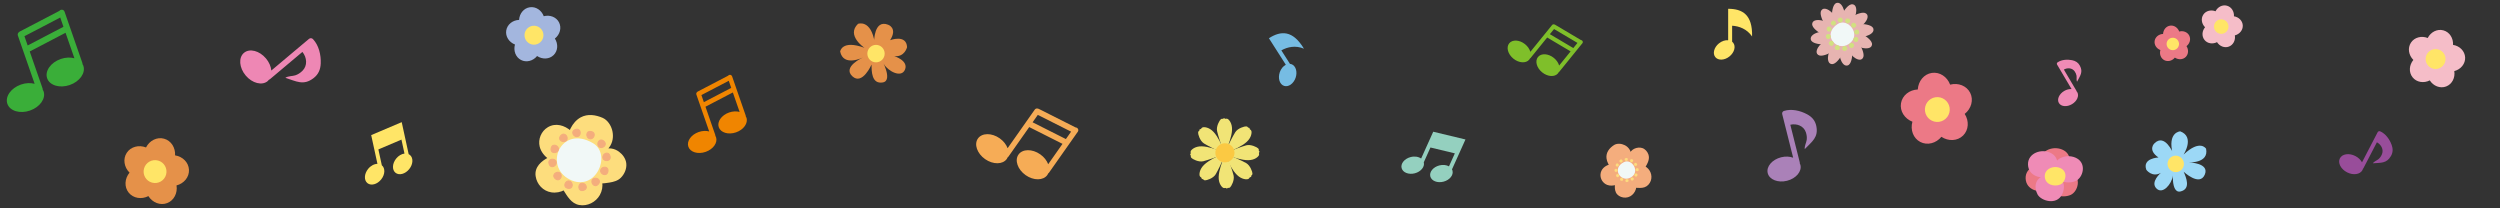 <?xml version="1.0" encoding="UTF-8"?>
<svg xmlns="http://www.w3.org/2000/svg" width="2400" height="200" viewBox="0 0 2400 200">
  <rect x="0" y="0" width="2400" height="200" fill="#333333" stroke="none"/>
  <defs>
    <style>.cls-1,.cls-2,.cls-3{fill:#fddd7d;}.cls-4,.cls-5,.cls-6,.cls-7,.cls-2,.cls-8,.cls-9,.cls-3,.cls-10,.cls-11{fill-rule:evenodd;}.cls-4,.cls-7,.cls-12{fill:#f4ad7d;}.cls-13{fill:#f08500;}.cls-5,.cls-14{fill:#ec7986;}.cls-15{fill:#e59149;}.cls-6{fill:#f1f8f7;}.cls-16{fill:#f1e476;}.cls-17{fill:#7fbf2a;}.cls-7{stroke:#f4ad7d;}.cls-7,.cls-8,.cls-3{stroke-miterlimit:10;}.cls-8{fill:#d1e180;stroke:#d1e180;stroke-width:1px;}.cls-9,.cls-18{fill:#e7b4b1;}.cls-19,.cls-11{fill:#ef8bb6;}.cls-20{fill:#9cd8f6;}.cls-3{stroke:#fddd7d;stroke-width:.17px;}.cls-21,.cls-10{fill:#ffe567;}.cls-22{fill:#aa81b8;}.cls-23{fill:#fbc943;}.cls-24{fill:#984d9a;}.cls-25{fill:#f5bdc8;}.cls-26{fill:#3aae39;}.cls-27{fill:#ee87b4;}.cls-28{fill:#76bce3;}.cls-29{fill:#94d0bf;}.cls-30{fill:#f6ac56;}.cls-31{fill:#a3b6de;}</style>
  </defs>
  <g id="_レイヤー_1">
    <g>
      <g>
        <path class="cls-14" d="M1891.42,89.17c-3.42-6.85-11.53-9.96-19.3-7.91-2.77-7.54-9.97-12.41-17.55-11.27-7.57,1.13-13.04,7.89-13.48,15.91-8.03,.31-14.88,5.65-16.14,13.2-1.26,7.56,3.48,14.84,10.97,17.74-2.19,7.73,.77,15.9,7.56,19.43,6.79,3.54,15.19,1.28,20.26-4.95,6.67,4.47,15.36,4.17,20.82-1.19,5.46-5.37,5.9-14.04,1.55-20.79,6.32-4.97,8.72-13.32,5.31-20.18Z"></path>
        <path class="cls-21" d="M1871.63,103.39c.97,6.51-3.52,12.58-10.03,13.56-6.51,.97-12.58-3.52-13.56-10.03-.97-6.51,3.52-12.58,10.03-13.56,6.51-.97,12.58,3.52,13.56,10.03Z"></path>
      </g>
      <g>
        <path class="cls-14" d="M2101.7,34.21c-1.71-3.43-5.77-4.98-9.65-3.95-1.39-3.77-4.99-6.2-8.77-5.64-3.79,.57-6.52,3.94-6.74,7.96-4.01,.15-7.44,2.83-8.07,6.6-.63,3.78,1.74,7.42,5.49,8.87-1.09,3.86,.38,7.95,3.78,9.72,3.4,1.77,7.59,.64,10.13-2.47,3.34,2.24,7.68,2.09,10.41-.6,2.73-2.68,2.95-7.02,.77-10.4,3.16-2.48,4.36-6.66,2.65-10.09Z"></path>
        <path class="cls-21" d="M2091.8,41.32c.49,3.26-1.76,6.29-5.02,6.78-3.26,.49-6.29-1.76-6.78-5.02-.49-3.26,1.76-6.29,5.02-6.78,3.26-.49,6.29,1.76,6.78,5.02Z"></path>
      </g>
      <g>
        <path class="cls-31" d="M536.73,21.6c-2.61-5.23-8.8-7.6-14.73-6.03-2.11-5.75-7.61-9.47-13.39-8.6-5.78,.86-9.95,6.02-10.29,12.14-6.13,.23-11.36,4.31-12.32,10.08-.96,5.77,2.65,11.33,8.37,13.54-1.67,5.9,.59,12.13,5.77,14.83,5.18,2.7,11.59,.98,15.46-3.78,5.09,3.41,11.72,3.19,15.89-.91,4.17-4.1,4.5-10.72,1.18-15.87,4.82-3.79,6.66-10.17,4.05-15.4Z"></path>
        <path class="cls-21" d="M521.62,32.45c.74,4.97-2.68,9.6-7.65,10.35-4.97,.74-9.6-2.68-10.35-7.65-.74-4.97,2.68-9.6,7.65-10.35,4.97-.74,9.6,2.68,10.35,7.65Z"></path>
      </g>
      <g>
        <path class="cls-25" d="M2366.53,55.13c-.3-6.14-5.25-11.04-11.62-12.04,.4-6.43-3.32-12.33-9.25-13.95-5.93-1.61-12.13,1.58-15.04,7.33-6-2.37-12.76-.65-16.12,4.49-3.37,5.14-2.24,12.03,2.33,16.58-4.1,4.97-4.57,11.93-.72,16.72,3.85,4.79,10.74,5.85,16.48,2.91,3.46,5.44,9.94,8.03,15.68,5.85,5.75-2.18,8.87-8.41,7.85-14.77,6.25-1.61,10.71-6.97,10.42-13.11Z"></path>
        <path class="cls-21" d="M2347.39,59.18c-1.39,5.1-6.65,8.11-11.75,6.72-5.1-1.39-8.11-6.65-6.72-11.75s6.65-8.11,11.75-6.72c5.1,1.39,8.11,6.65,6.72,11.75Z"></path>
      </g>
      <g>
        <path class="cls-25" d="M2153.07,24.41c-.22-4.47-3.83-8.04-8.47-8.77,.29-4.69-2.42-8.99-6.74-10.16-4.32-1.18-8.83,1.15-10.96,5.34-4.37-1.73-9.29-.48-11.75,3.27-2.45,3.75-1.63,8.76,1.7,12.08-2.99,3.62-3.33,8.69-.53,12.18,2.8,3.49,7.83,4.26,12.01,2.12,2.52,3.96,7.24,5.85,11.42,4.26,4.19-1.59,6.46-6.13,5.72-10.76,4.55-1.17,7.8-5.08,7.59-9.55Z"></path>
        <path class="cls-21" d="M2139.13,27.36c-1.01,3.71-4.84,5.91-8.56,4.89-3.71-1.01-5.91-4.84-4.89-8.56s4.84-5.91,8.56-4.89c3.71,1.01,5.91,4.84,4.89,8.56Z"></path>
      </g>
      <g>
        <path class="cls-15" d="M181.41,162.96c-.34-7.05-6.03-12.68-13.34-13.82,.46-7.39-3.81-14.16-10.62-16.01-6.81-1.85-13.92,1.82-17.27,8.42-6.88-2.72-14.64-.75-18.51,5.15-3.87,5.9-2.57,13.81,2.68,19.03-4.71,5.71-5.25,13.69-.83,19.19,4.42,5.5,12.33,6.71,18.92,3.34,3.97,6.25,11.41,9.22,18,6.71,6.6-2.5,10.18-9.65,9.02-16.96,7.17-1.84,12.3-8,11.96-15.05Z"></path>
        <path class="cls-21" d="M159.45,167.61c-1.59,5.85-7.63,9.31-13.49,7.71-5.85-1.59-9.31-7.63-7.71-13.49,1.59-5.85,7.63-9.31,13.49-7.71,5.85,1.59,9.31,7.63,7.71,13.49Z"></path>
      </g>
      <path class="cls-21" d="M393.46,148.72c-.36-.29-.74-.51-1.14-.71l-6.68-30.75-29.3,12.44,6,27.6c-3.04,.02-6.47,1.76-8.98,4.89-3.81,4.74-4.09,10.83-.62,13.62,3.46,2.79,9.36,1.21,13.17-3.53,3.8-4.73,4.08-10.81,.64-13.61l-3.31-15.23,22.15-9.41,2.91,13.38c-2.77,.35-5.75,2.03-8,4.83-3.81,4.74-4.09,10.83-.62,13.62,3.47,2.79,9.36,1.21,13.17-3.53,3.81-4.74,4.09-10.83,.62-13.62Z"></path>
      <path class="cls-29" d="M1394.42,163.83c-.12-.44-.29-.85-.5-1.25l12.93-28.69-30.95-7.44-11.61,25.75c-2.45-1.79-6.24-2.43-10.13-1.41-5.88,1.54-9.73,6.27-8.61,10.57,1.13,4.3,6.8,6.54,12.68,5,5.87-1.54,9.72-6.26,8.61-10.56l6.4-14.21,23.4,5.63-5.63,12.48c-2.44-1.37-5.83-1.79-9.3-.88-5.88,1.54-9.73,6.27-8.61,10.57,1.13,4.3,6.8,6.54,12.68,5,5.88-1.54,9.73-6.27,8.61-10.57Z"></path>
      <path class="cls-28" d="M1218.15,36.7l16.23,25.44c-2.48,1.29-4.69,3.9-5.83,7.3-1.93,5.76-.08,11.58,4.14,12.99,4.22,1.41,9.2-2.11,11.13-7.87,1.93-5.76,.08-11.58-4.14-12.99-.43-.14-.87-.23-1.32-.27l-8.26-12.95c5.89-3.31,13.65-5.02,21.71-1.6-10.85-18-22.15-17.39-33.66-10.05Z"></path>
      <path class="cls-21" d="M1659.03,8.44v30.18c-2.78-.25-6.05,.76-8.84,3.02-4.73,3.82-6.29,9.72-3.5,13.18,2.79,3.46,8.89,3.17,13.62-.65,4.73-3.82,6.29-9.72,3.5-13.18-.29-.35-.62-.66-.97-.94v-15.36c6.74,.38,14.21,3.11,19.16,10.32,.53-21-9.32-26.57-22.97-26.57Z"></path>
    </g>
    <path class="cls-22" d="M1734.74,109.67c-6.48-3.5-14.96-5.42-21.99-3.21-1.36,.34-2.18,1.72-1.84,3.07l10.53,41.87c-3.3-1.22-7.38-1.46-11.57-.41-8.67,2.18-14.42,9-12.86,15.23,1.57,6.23,9.86,9.51,18.53,7.33,8.67-2.17,14.42-9,12.86-15.22-.13-.5-.37-.96-.58-1.42,.06-.33,.05-.68-.04-1.03l-9.08-36.13c6.16-1.45,12.89,1.12,14.92,7.22,.82,2.47,1.14,4.78,.84,7.22-.34,2.73-2.32,6.07-1.88,8.94,6.99-7.29,13.35-11.28,11.06-22.2-1.1-5.25-4.15-8.7-8.89-11.26Z"></path>
    <path class="cls-19" d="M1989.27,57.8c-4.56-.95-10.05-.59-13.92,2.01-.76,.45-1.01,1.43-.56,2.19l13.91,23.51c-2.22-.15-4.74,.44-7.1,1.83-4.87,2.88-7.13,8.05-5.07,11.55,2.07,3.5,7.69,4,12.56,1.12,4.87-2.88,7.13-8.05,5.06-11.55-.17-.28-.39-.51-.61-.76-.03-.21-.09-.42-.21-.62l-12.01-20.29c3.48-1.98,8.02-1.63,10.35,1.7,.94,1.35,1.55,2.69,1.81,4.23,.28,1.72-.32,4.1,.47,5.76,2.93-5.68,6.07-9.24,2.72-15.45-1.61-2.99-4.08-4.53-7.42-5.23Z"></path>
    <path class="cls-30" d="M1034.77,126.37c.79-1.12,.46-2.72-.73-3.56-.44-.31-.93-.43-1.42-.46l-35.53-17.9c-.27-.14-.56-.19-.85-.23-1.05-.29-2.21,.06-2.87,1l-26.06,37.04c-1.29-3.45-3.9-6.87-7.6-9.48-7.67-5.4-17.03-5.3-20.91,.21-3.88,5.51-.8,14.35,6.87,19.74,7.67,5.4,17.03,5.3,20.9-.21,.31-.45,.51-.95,.74-1.43,.3-.19,.58-.43,.79-.74l19.95-28.36,31.97,16.1-13.76,19.56c-1.29-3.46-3.89-6.87-7.6-9.48-7.67-5.4-17.03-5.3-20.91,.21-3.88,5.51-.8,14.35,6.86,19.75,7.67,5.4,17.03,5.3,20.91-.21,.3-.42,.48-.9,.7-1.36,.28-.17,.54-.39,.74-.67l27.81-39.53Zm-43.48-8.97l5-7.11,31.97,16.1-5,7.11-31.97-16.1Z"></path>
    <path class="cls-17" d="M1519.12,41.5c.63-.78,.47-1.96-.36-2.63-.3-.25-.66-.36-1.01-.4l-25.01-14.81c-.19-.11-.4-.16-.61-.21-.75-.26-1.61-.06-2.14,.59l-20.83,25.7c-.77-2.58-2.5-5.2-5.07-7.28-5.32-4.31-12.15-4.71-15.25-.88-3.1,3.82-1.3,10.42,4.02,14.73,5.32,4.31,12.15,4.71,15.25,.88,.25-.31,.42-.67,.61-1.01,.23-.12,.44-.28,.61-.5l15.95-19.68,22.5,13.32-11,13.58c-.77-2.58-2.5-5.2-5.07-7.29-5.32-4.31-12.15-4.71-15.25-.88-3.1,3.82-1.3,10.42,4.02,14.73,5.32,4.31,12.15,4.71,15.25,.88,.24-.29,.4-.63,.57-.96,.22-.11,.41-.26,.57-.45l22.23-27.44Zm-31.24-8.69l4-4.93,22.5,13.32-4,4.94-22.5-13.32Z"></path>
    <path class="cls-24" d="M2295.92,138.95c-1.91-5.22-5.74-10.55-10.81-12.82-.94-.48-2.09-.12-2.57,.81l-15.02,28.91c-1.25-2.34-3.44-4.52-6.33-6.03-5.99-3.11-12.65-2.14-14.88,2.16-2.23,4.3,.81,10.31,6.79,13.42,5.98,3.11,12.65,2.14,14.88-2.16,.18-.35,.27-.72,.39-1.09,.2-.16,.37-.36,.49-.6l12.96-24.95c4.2,2.27,6.72,7.09,4.81,11.55-.77,1.81-1.75,3.27-3.14,4.5-1.56,1.37-4.35,2.26-5.53,4.11,7.59-.62,13.18,.32,17.36-6.99,2.01-3.52,2.01-6.99,.62-10.81Z"></path>
    <path class="cls-27" d="M307.91,60.82c.34-8.05-1.84-17.32-7.37-23.17-.98-1.17-2.73-1.32-3.9-.34l-36.16,30.39c-.38-3.83-2.09-7.97-5.14-11.59-6.29-7.49-15.76-9.89-21.13-5.37-5.38,4.52-4.64,14.26,1.65,21.75,6.29,7.49,15.76,9.89,21.14,5.36,.44-.37,.77-.82,1.12-1.25,.36-.11,.69-.28,.99-.53l31.21-26.23c4.37,5.38,5.06,13.22,.03,18.14-2.04,1.99-4.16,3.41-6.7,4.28-2.85,.97-7.08,.62-9.69,2.43,10.51,3.39,17.48,7.74,27.13,.26,4.64-3.6,6.58-8.25,6.83-14.14Z"></path>
    <path class="cls-13" d="M702.74,73.18c-.37-1.08-1.61-1.63-2.75-1.23-.42,.15-.74,.42-.99,.73l-29.2,15.22c-.22,.12-.4,.29-.56,.46-.7,.57-1.03,1.51-.71,2.41l12.29,35.41c-2.95-.8-6.5-.7-10.04,.53-7.33,2.54-11.79,8.88-9.96,14.15,1.83,5.27,9.25,7.48,16.59,4.93,7.33-2.55,11.79-8.88,9.97-14.15-.15-.43-.39-.8-.61-1.19,.02-.29-.01-.59-.11-.89l-9.41-27.12,26.28-13.7,6.49,18.7c-2.95-.8-6.5-.71-10.05,.52-7.33,2.55-11.79,8.88-9.96,14.15,1.83,5.27,9.26,7.48,16.59,4.93,7.33-2.54,11.79-8.88,9.96-14.15-.14-.4-.37-.76-.58-1.13,.03-.27,0-.55-.1-.82l-13.12-37.8Zm-27.04,24.88l-2.36-6.8,26.28-13.7,2.36,6.8-26.28,13.7Z"></path>
    <path class="cls-26" d="M61.92,11.08c-.49-1.41-2.1-2.13-3.6-1.61-.55,.19-.96,.55-1.3,.96L18.82,30.36c-.29,.15-.52,.37-.74,.6-.92,.74-1.34,1.98-.93,3.16l16.1,46.34c-3.85-1.05-8.51-.92-13.14,.7-9.59,3.33-15.43,11.63-13.03,18.53,2.4,6.89,12.11,9.78,21.71,6.44,9.59-3.33,15.43-11.62,13.03-18.52-.19-.56-.51-1.05-.8-1.55,.03-.38-.01-.78-.15-1.16l-12.33-35.48L62.93,31.47l8.5,24.47c-3.86-1.05-8.51-.92-13.14,.69-9.59,3.33-15.43,11.63-13.03,18.52s12.12,9.78,21.71,6.45c9.59-3.33,15.43-11.63,13.03-18.52-.18-.53-.49-.99-.76-1.47,.03-.36,0-.72-.13-1.07L61.92,11.08ZM26.55,43.65l-3.09-8.9L57.83,16.82l3.09,8.9L26.55,43.65Z"></path>
    <g>
      <g>
        <path class="cls-4" d="M1549.93,140.08c4.95-3.08,14.93,.49,15.11,8.89,.88-5.32,8.1-7.73,12.42-5.42,2.74,1.58,4.47,4.58,4.63,7.77,.11,2.98-3.42,8.78-3.58,9.06h0c5.57,2.66,7.76,9.94,4.12,15.31-3.17,4.55-8,3.77-12.67,3.64-.59,6.4-6.52,11-12.84,9-5.77-1.69-6.46-6.82-5.73-11.87-14.39,4.95-20.06-14.33-5.5-17.78-.06-.22-8.4-10.87,4.04-18.6Z"></path>
        <path class="cls-12" d="M1550.41,140.9c2.52-1.5,5.84-1.12,8.39,.14,3.11,1.54,5.17,4.42,5.29,7.93,.04,1.02,1.66,1.35,1.87,.25,.52-2.75,2.75-4.57,5.37-5.28,2.84-.77,5.71-.15,7.68,2.1,1.08,1.24,1.79,2.81,2.05,4.43,.22,1.41-.16,2.7-.65,4.01-.72,1.89-1.69,3.67-2.71,5.41-.25,.42-.12,1.07,.34,1.3,4.36,2.17,6.55,7.32,4.85,11.95-.92,2.5-2.86,4.4-5.47,5.04-2.42,.59-4.99,.27-7.45,.19-.55-.02-.9,.45-.95,.95-.56,5.2-5.24,9.42-10.59,8.36-2.44-.48-4.65-1.78-5.64-4.15-.88-2.13-.79-4.59-.48-6.83,.09-.66-.4-1.43-1.17-1.17-3.91,1.31-8.52,1.04-11.16-2.52-2.08-2.81-2.2-6.75-.14-9.6,1.5-2.08,3.88-3.22,6.3-3.82,.65-.16,.81-.86,.57-1.4-.26-.58-.72-1.11-1.02-1.67-.7-1.3-1.22-2.69-1.48-4.14-.91-4.99,2.17-8.93,6.2-11.48,1.03-.65,.08-2.3-.96-1.64-4.47,2.83-7.88,7.18-7.21,12.72,.21,1.76,.77,3.44,1.56,5.02,.37,.74,.94,1.41,1.27,2.16l.57-1.4c-4.75,1.17-8.84,4.56-9.18,9.69-.29,4.31,2.35,8.42,6.35,10.01,2.84,1.13,5.99,.86,8.84-.09l-1.17-1.17c-.39,2.88-.48,5.91,.81,8.59s4.08,4.29,6.98,4.78c6.53,1.12,11.97-3.95,12.65-10.26l-.95,.95c2.89,.09,5.95,.46,8.75-.49s4.97-3.3,6.01-6.14c1.96-5.38-.65-11.56-5.72-14.1l.34,1.3c2.23-3.81,4.72-8.16,3.09-12.65-.96-2.66-3-5.07-5.72-6.02-2.38-.82-5.1-.54-7.39,.44-2.58,1.11-4.67,3.25-5.2,6.08l1.87,.25c-.15-4.14-2.52-7.73-6.23-9.57-3.15-1.56-7.18-2-10.31-.14-1.05,.63-.09,2.27,.96,1.64Z"></path>
      </g>
      <g>
        <path class="cls-6" d="M1565.42,170.43c-9.67,5.2-18.71-8.93-6.27-14.87,7.62-3.64,15.94,9.67,6.27,14.87Z"></path>
        <g>
          <path class="cls-3" d="M1557.24,155.53c-1.27,1.23-3.6-.51-1.9-1.99,1.54-1.33,2.87,1.04,1.9,1.99Z"></path>
          <path class="cls-3" d="M1553.97,158.71c-.48,1.7-3.37,1.36-2.64-.77,.66-1.92,3.01-.53,2.64,.77Z"></path>
          <path class="cls-3" d="M1552.74,163.1c.43,1.71-2.24,2.87-2.67,.65-.38-1.99,2.34-1.97,2.67-.65Z"></path>
          <path class="cls-3" d="M1553.86,167.52c1.23,1.27-.51,3.6-1.99,1.9-1.33-1.53,1.04-2.87,1.99-1.9Z"></path>
          <path class="cls-3" d="M1557.05,170.78c1.7,.48,1.36,3.38-.77,2.64-1.92-.66-.53-3.01,.77-2.64Z"></path>
          <path class="cls-3" d="M1561.43,172.02c1.71-.43,2.87,2.24,.65,2.67-1.99,.38-1.97-2.34-.65-2.67Z"></path>
          <path class="cls-3" d="M1565.85,170.89c1.27-1.23,3.6,.51,1.9,1.99-1.53,1.33-2.87-1.04-1.9-1.99Z"></path>
          <path class="cls-3" d="M1569.11,167.71c.48-1.7,3.38-1.37,2.64,.77-.66,1.92-3.01,.53-2.64-.77Z"></path>
          <path class="cls-3" d="M1570.35,163.32c-.43-1.71,2.24-2.87,2.67-.65,.38,1.99-2.34,1.97-2.67,.65Z"></path>
          <path class="cls-3" d="M1569.22,158.91c-1.23-1.27,.51-3.61,1.99-1.9,1.33,1.53-1.04,2.87-1.99,1.9Z"></path>
          <path class="cls-3" d="M1566.04,155.64c-1.7-.49-1.36-3.38,.77-2.64,1.92,.67,.53,3.01-.77,2.64Z"></path>
          <path class="cls-3" d="M1561.66,154.41c-1.71,.43-2.87-2.24-.65-2.67,1.99-.38,1.96,2.34,.65,2.67Z"></path>
        </g>
      </g>
    </g>
    <g>
      <g>
        <g>
          <path class="cls-9" d="M1766.83,31.8c-7.09-1.47-14.69-7.33-17.04-14.31-1.05-2.71-2.26-7.48,1.14-8.16,8-.91,16.54,17.26,17.49,23.5l-1.59-1.03Z"></path>
          <path class="cls-18" d="M1767.07,30.95c-4.97-1.07-9.55-3.91-12.88-7.73-1.67-1.91-2.85-4.04-3.71-6.41-.57-1.57-1.3-3.69-.76-5.36,1.11-3.41,6.12,.43,7.42,1.7,2.77,2.71,4.85,6.12,6.6,9.55,1.65,3.23,3.26,6.76,3.84,10.36l1.3-1c-.53-.34-1.06-.69-1.59-1.03-.96-.62-1.84,.91-.89,1.52,.53,.34,1.06,.69,1.59,1.03,.71,.46,1.41-.3,1.3-1-.59-3.66-2.23-7.25-3.89-10.53-1.95-3.85-4.32-7.75-7.54-10.67-2.14-1.93-6.89-4.83-9.26-1.59-1.18,1.61-.82,3.93-.36,5.73,.6,2.35,1.59,4.65,2.95,6.66,3.53,5.2,9.28,9.13,15.42,10.45,1.11,.24,1.58-1.46,.47-1.7Z"></path>
        </g>
        <g>
          <path class="cls-9" d="M1766.53,32.73c-6.87,2.27-16.39,1-21.91-3.87-2.27-1.82-5.7-5.34-3.09-7.64,6.48-4.79,22.95,6.68,26.9,11.61l-1.9-.1Z"></path>
          <path class="cls-18" d="M1766.29,31.88c-4.51,1.45-9.49,1.39-14.03,.06-2.33-.69-4.6-1.74-6.51-3.26-1.55-1.24-3.59-2.82-4.17-4.81-1.12-3.8,5.76-2.84,7.55-2.35,3.72,1.02,7.19,2.94,10.4,5.04,2.96,1.93,6.02,4.14,8.26,6.9l.62-1.51-1.9-.1c-1.13-.06-1.13,1.71,0,1.76l1.9,.1c.84,.04,1.07-.96,.62-1.51-2.31-2.84-5.47-5.1-8.5-7.09-3.64-2.39-7.68-4.62-11.97-5.55-2.82-.61-8.32-.77-8.84,3.16-.3,2.24,1.54,4.3,3.05,5.72,1.89,1.78,4.01,3.25,6.41,4.26,5.45,2.31,11.91,2.69,17.56,.88,1.08-.35,.62-2.05-.47-1.7Z"></path>
        </g>
        <g>
          <path class="cls-9" d="M1766.73,33.7c-4.82,5.41-13.69,9.06-20.91,7.6-2.88-.44-7.61-1.78-6.49-5.07,3.22-7.39,23.22-5.69,29.1-3.4l-1.69,.86Z"></path>
          <path class="cls-18" d="M1766.11,33.07c-3.46,3.81-8.28,6.37-13.33,7.33-2.51,.48-5,.4-7.5-.08-1.59-.31-4.15-.8-5.02-2.36-.75-1.35,.68-2.78,1.7-3.5,1.29-.92,2.82-1.45,4.35-1.83,3.72-.93,7.66-.99,11.46-.77,3.47,.2,7.15,.58,10.43,1.83l-.21-1.61-1.69,.86c-1.01,.52-.12,2.04,.89,1.52l1.69-.86c.74-.38,.44-1.36-.21-1.61-3.37-1.29-7.18-1.67-10.75-1.89-4.31-.26-8.88-.18-13.04,1.09-2.72,.83-7.44,3.18-6.48,6.81,.52,1.99,2.68,2.97,4.47,3.54,2.42,.76,5.08,1.1,7.61,.93,6.32-.42,12.65-3.45,16.91-8.14,.76-.84-.48-2.09-1.25-1.25Z"></path>
        </g>
        <g>
          <path class="cls-9" d="M1767.39,34.42c-1.47,7.09-7.33,14.69-14.31,17.04-2.71,1.05-7.48,2.26-8.16-1.15-.91-8,17.26-16.54,23.5-17.49l-1.03,1.59Z"></path>
          <path class="cls-18" d="M1766.54,34.19c-1.07,4.97-3.91,9.55-7.73,12.88-1.91,1.67-4.04,2.85-6.41,3.71-1.57,.57-3.69,1.3-5.36,.76-3.41-1.11,.43-6.12,1.7-7.42,2.71-2.77,6.12-4.85,9.55-6.6,3.23-1.65,6.75-3.26,10.36-3.84l-1-1.3-1.03,1.59c-.62,.96,.91,1.84,1.52,.89l1.03-1.59c.46-.71-.3-1.41-1-1.3-3.66,.59-7.25,2.23-10.53,3.89-3.85,1.95-7.75,4.32-10.67,7.54-1.93,2.14-4.83,6.89-1.6,9.26,1.61,1.18,3.93,.82,5.73,.36,2.35-.6,4.65-1.59,6.66-2.95,5.19-3.53,9.13-9.28,10.46-15.42,.24-1.11-1.46-1.58-1.7-.47Z"></path>
        </g>
        <g>
          <path class="cls-9" d="M1768.33,34.73c2.27,6.87,1,16.39-3.87,21.91-1.82,2.27-5.34,5.7-7.64,3.09-4.79-6.48,6.68-22.95,11.6-26.9l-.1,1.9Z"></path>
          <path class="cls-18" d="M1767.48,34.96c1.45,4.51,1.39,9.49,.06,14.03-.69,2.33-1.74,4.6-3.26,6.51-1.24,1.55-2.82,3.59-4.81,4.17-3.8,1.11-2.84-5.76-2.35-7.55,1.02-3.72,2.94-7.19,5.04-10.4,1.94-2.96,4.14-6.02,6.9-8.27l-1.51-.62-.1,1.9c-.06,1.13,1.71,1.13,1.76,0l.1-1.9c.04-.84-.96-1.07-1.51-.62-2.83,2.31-5.1,5.47-7.09,8.5-2.39,3.64-4.62,7.68-5.55,11.97-.61,2.82-.77,8.32,3.16,8.84,2.24,.3,4.3-1.54,5.72-3.05,1.78-1.89,3.25-4.01,4.26-6.41,2.31-5.45,2.69-11.91,.88-17.56-.35-1.08-2.05-.62-1.7,.47Z"></path>
        </g>
        <g>
          <path class="cls-9" d="M1769.29,34.52c5.41,4.82,9.06,13.69,7.61,20.91-.44,2.88-1.78,7.61-5.07,6.49-7.39-3.22-5.69-23.22-3.4-29.1l.87,1.69Z"></path>
          <path class="cls-18" d="M1768.67,35.15c3.81,3.46,6.37,8.28,7.33,13.33,.48,2.51,.4,5-.08,7.5-.31,1.59-.8,4.15-2.36,5.02-1.35,.75-2.78-.68-3.5-1.7-.92-1.29-1.45-2.82-1.83-4.35-.93-3.72-.99-7.66-.77-11.46,.2-3.47,.58-7.15,1.83-10.43l-1.61,.21,.87,1.69c.52,1.01,2.04,.12,1.52-.89l-.87-1.69c-.38-.74-1.36-.44-1.61,.21-1.28,3.37-1.67,7.18-1.89,10.75-.26,4.31-.18,8.88,1.09,13.04,.83,2.72,3.18,7.44,6.81,6.48,1.99-.52,2.97-2.68,3.54-4.47,.76-2.42,1.1-5.08,.93-7.61-.42-6.32-3.45-12.65-8.14-16.91-.84-.76-2.09,.48-1.25,1.25Z"></path>
        </g>
        <g>
          <path class="cls-9" d="M1770.02,33.86c7.09,1.47,14.69,7.32,17.04,14.31,1.06,2.71,2.26,7.48-1.14,8.16-8,.91-16.54-17.26-17.49-23.5l1.6,1.03Z"></path>
          <path class="cls-18" d="M1769.79,34.71c4.97,1.07,9.55,3.91,12.88,7.73,1.67,1.91,2.85,4.04,3.71,6.41,.57,1.57,1.3,3.69,.76,5.36-1.11,3.41-6.12-.43-7.42-1.7-2.77-2.71-4.85-6.12-6.6-9.55-1.65-3.23-3.26-6.75-3.84-10.36l-1.3,1,1.6,1.03c.96,.62,1.84-.91,.89-1.52l-1.6-1.03c-.71-.46-1.41,.3-1.3,1,.59,3.66,2.23,7.25,3.89,10.53,1.95,3.85,4.32,7.75,7.54,10.67,2.13,1.93,6.89,4.83,9.26,1.6,1.18-1.61,.83-3.93,.36-5.73-.6-2.35-1.59-4.65-2.95-6.66-3.53-5.19-9.28-9.13-15.42-10.45-1.11-.24-1.58,1.46-.47,1.7Z"></path>
        </g>
        <g>
          <path class="cls-9" d="M1770.32,32.93c6.87-2.27,16.39-1,21.91,3.87,2.27,1.82,5.7,5.34,3.09,7.64-6.48,4.79-22.95-6.68-26.9-11.61l1.9,.1Z"></path>
          <path class="cls-18" d="M1770.56,33.78c4.51-1.45,9.49-1.39,14.03-.06,2.33,.68,4.6,1.74,6.51,3.26,1.55,1.24,3.59,2.82,4.17,4.81,1.12,3.8-5.76,2.84-7.55,2.35-3.72-1.02-7.19-2.94-10.4-5.04-2.96-1.94-6.02-4.14-8.27-6.9l-.62,1.51,1.9,.1c1.13,.06,1.13-1.71,0-1.76l-1.9-.1c-.84-.04-1.07,.96-.62,1.51,2.31,2.83,5.47,5.1,8.5,7.09,3.64,2.39,7.68,4.62,11.97,5.55,2.82,.61,8.32,.77,8.84-3.16,.3-2.24-1.54-4.3-3.05-5.72-1.89-1.78-4.01-3.25-6.41-4.26-5.45-2.31-11.91-2.69-17.56-.88-1.08,.35-.62,2.05,.47,1.7Z"></path>
        </g>
        <g>
          <path class="cls-9" d="M1770.12,31.96c4.82-5.41,13.69-9.06,20.91-7.6,2.87,.44,7.61,1.78,6.49,5.07-3.21,7.38-23.22,5.69-29.1,3.4l1.69-.87Z"></path>
          <path class="cls-18" d="M1770.74,32.59c3.46-3.81,8.28-6.37,13.33-7.33,2.51-.47,5-.4,7.5,.08,1.59,.31,4.15,.8,5.02,2.36,.75,1.35-.68,2.78-1.7,3.5-1.29,.92-2.82,1.45-4.35,1.83-3.72,.93-7.66,.99-11.46,.77-3.47-.2-7.15-.58-10.43-1.83l.21,1.61,1.69-.87c1.01-.52,.12-2.04-.89-1.52l-1.69,.87c-.74,.38-.44,1.36,.21,1.61,3.37,1.29,7.18,1.67,10.75,1.89,4.31,.26,8.88,.18,13.04-1.09,2.72-.83,7.44-3.18,6.48-6.81-.52-1.99-2.68-2.97-4.47-3.54-2.42-.76-5.08-1.1-7.61-.93-6.32,.42-12.65,3.45-16.91,8.14-.76,.84,.48,2.09,1.25,1.25Z"></path>
        </g>
        <g>
          <path class="cls-9" d="M1769.46,31.24c1.47-7.09,7.32-14.7,14.31-17.04,2.71-1.05,7.48-2.26,8.16,1.14,.91,8-17.26,16.54-23.5,17.49l1.03-1.59Z"></path>
          <path class="cls-18" d="M1770.31,31.47c1.07-4.97,3.91-9.55,7.73-12.89,1.91-1.67,4.04-2.85,6.41-3.71,1.57-.57,3.69-1.3,5.36-.76,3.41,1.11-.43,6.12-1.7,7.42-2.71,2.77-6.12,4.85-9.55,6.6-3.23,1.65-6.76,3.26-10.36,3.84l1,1.3,1.03-1.59c.62-.96-.91-1.84-1.52-.89l-1.03,1.59c-.46,.71,.3,1.41,1,1.3,3.66-.59,7.25-2.23,10.53-3.89,3.85-1.95,7.75-4.32,10.67-7.54,1.93-2.13,4.83-6.9,1.6-9.26-1.62-1.18-3.93-.82-5.73-.36-2.35,.6-4.65,1.59-6.66,2.95-5.2,3.53-9.13,9.28-10.45,15.42-.24,1.11,1.46,1.58,1.7,.47Z"></path>
        </g>
        <g>
          <path class="cls-9" d="M1768.52,30.93c-2.27-6.87-1-16.39,3.87-21.92,1.82-2.27,5.34-5.7,7.64-3.09,4.79,6.48-6.68,22.95-11.61,26.9l.1-1.9Z"></path>
          <path class="cls-18" d="M1769.37,30.7c-1.45-4.51-1.39-9.49-.06-14.03,.68-2.33,1.74-4.6,3.26-6.51,1.24-1.55,2.82-3.59,4.81-4.17,3.8-1.11,2.84,5.76,2.35,7.55-1.02,3.72-2.94,7.19-5.04,10.4-1.94,2.96-4.14,6.02-6.9,8.27l1.51,.62,.1-1.9c.06-1.13-1.71-1.13-1.76,0l-.1,1.9c-.04,.84,.96,1.07,1.51,.62,2.83-2.31,5.1-5.47,7.09-8.5,2.39-3.64,4.62-7.68,5.55-11.97,.61-2.82,.77-8.32-3.16-8.84-2.24-.3-4.3,1.54-5.72,3.05-1.78,1.89-3.25,4.02-4.26,6.41-2.31,5.45-2.69,11.91-.88,17.56,.35,1.08,2.05,.62,1.7-.47Z"></path>
        </g>
        <g>
          <path class="cls-9" d="M1767.56,31.14c-5.41-4.82-9.06-13.69-7.6-20.92,.44-2.87,1.78-7.6,5.07-6.49,7.39,3.21,5.69,23.22,3.4,29.1l-.87-1.69Z"></path>
          <path class="cls-18" d="M1768.18,30.51c-3.81-3.46-6.37-8.29-7.33-13.33-.47-2.51-.4-5,.08-7.5,.31-1.59,.8-4.15,2.36-5.02,1.35-.75,2.78,.68,3.5,1.7,.92,1.29,1.45,2.82,1.83,4.35,.93,3.72,.99,7.66,.77,11.46-.2,3.47-.58,7.15-1.83,10.43l1.61-.21-.87-1.69c-.52-1.01-2.04-.12-1.52,.89l.87,1.69c.38,.74,1.36,.44,1.61-.21,1.29-3.37,1.67-7.18,1.89-10.75,.26-4.31,.18-8.88-1.09-13.04-.83-2.72-3.18-7.44-6.81-6.48-1.99,.52-2.97,2.68-3.54,4.46-.76,2.42-1.1,5.08-.93,7.61,.42,6.32,3.45,12.65,8.14,16.91,.84,.76,2.09-.48,1.25-1.25Z"></path>
        </g>
      </g>
      <g>
        <path class="cls-6" d="M1775.23,41.98c-12.19,8.62-26.74-8.95-10.93-19.03,9.68-6.17,23.12,10.41,10.93,19.03Z"></path>
        <g>
          <path class="cls-8" d="M1761.7,23.24c-1.51,1.87-4.95-.09-2.89-2.36,1.85-2.05,4.05,.93,2.89,2.36Z"></path>
          <path class="cls-8" d="M1757.83,28.08c-.37,2.37-4.33,2.4-3.68-.6,.58-2.7,3.97-1.22,3.68,.6Z"></path>
          <path class="cls-8" d="M1756.89,34.21c.86,2.24-2.55,4.24-3.49,1.32-.85-2.63,2.83-3.04,3.49-1.32Z"></path>
          <path class="cls-8" d="M1759.14,39.98c1.87,1.51-.08,4.95-2.36,2.89-2.05-1.85,.93-4.05,2.36-2.89Z"></path>
          <path class="cls-8" d="M1763.98,43.85c2.37,.37,2.4,4.33-.6,3.69-2.7-.58-1.22-3.97,.6-3.69Z"></path>
          <path class="cls-8" d="M1770.11,44.79c2.24-.86,4.24,2.55,1.32,3.49-2.63,.85-3.04-2.83-1.32-3.49Z"></path>
          <path class="cls-8" d="M1775.88,42.54c1.51-1.87,4.95,.08,2.89,2.37-1.85,2.05-4.05-.93-2.89-2.37Z"></path>
          <path class="cls-8" d="M1779.75,37.71c.37-2.37,4.33-2.4,3.69,.6-.58,2.7-3.97,1.22-3.69-.6Z"></path>
          <path class="cls-8" d="M1780.69,31.58c-.86-2.24,2.55-4.24,3.49-1.32,.85,2.62-2.83,3.04-3.49,1.32Z"></path>
          <path class="cls-8" d="M1778.44,25.81c-1.87-1.51,.09-4.95,2.37-2.89,2.05,1.85-.93,4.05-2.37,2.89Z"></path>
          <path class="cls-8" d="M1773.61,21.93c-2.37-.37-2.4-4.33,.6-3.68,2.7,.58,1.22,3.97-.6,3.68Z"></path>
          <path class="cls-8" d="M1767.48,20.99c-2.24,.86-4.24-2.55-1.32-3.49,2.63-.85,3.04,2.83,1.32,3.49Z"></path>
        </g>
      </g>
    </g>
    <g>
      <g>
        <path class="cls-2" d="M578.14,114.18c9.27,4.09,13.94,21.88,2.07,30.38,8.5-3.96,19.02,4.04,19.95,12.49,.42,5.47-2.18,10.9-6.6,14.27-4.17,3.07-15.95,3.71-16.49,3.75h0c1.65,10.6-6.64,20.87-17.92,20.92-9.63-.08-13.26-7.78-17.63-14.59-9.76,5.43-22.17,1.43-25.5-9.59-3.24-9.93,3.45-15.95,11.4-19.86-21.21-15.79,.87-42.82,20.1-25.32,.25-.29,7.34-22.7,30.63-12.43Z"></path>
        <path class="cls-1" d="M577.57,115.16c4.85,2.2,7.65,7.5,8.4,12.58,.91,6.08-1.31,12.19-6.34,15.85-1.18,.86-.19,2.54,1.14,1.95,7.57-3.38,17.05,3.46,18.2,11.19,.67,4.51-1.45,9.29-4.62,12.4-2.55,2.51-5.98,3.28-9.4,3.89-2.61,.47-5.25,.73-7.9,.91-.8,.06-1.2,.67-1.09,1.43,1,6.86-2.52,13.83-8.51,17.26-3.05,1.75-6.7,2.57-10.2,2.11s-6.18-2.2-8.44-4.67c-2.53-2.77-4.34-6.11-6.35-9.25-.34-.52-.99-.71-1.54-.4-5.93,3.23-13.58,3.06-18.89-1.36s-7.75-12.9-3.57-18.88c2.31-3.3,5.94-5.51,9.49-7.27,.84-.42,.62-1.48,0-1.95-5.91-4.46-9.84-11.64-7.27-19.04,2.05-5.92,7.84-10.03,14.11-9.85,4.51,.13,8.6,2.39,11.9,5.35,.57,.52,1.34,.38,1.77-.23,.16-.23,.25-.59,.36-.85,.16-.4,.01-.05,.17-.41,.14-.32,.28-.63,.43-.94,.78-1.64,1.71-3.22,2.79-4.68,3.02-4.09,7.46-7.08,12.59-7.59,4.39-.44,8.76,.7,12.76,2.44,1.32,.57,2.47-1.37,1.14-1.95-6.76-2.94-14.49-4.2-21.24-.53-4.22,2.3-7.44,6.16-9.6,10.39-.38,.75-.73,1.52-1.06,2.3-.09,.21-.17,.42-.26,.63-.16,.39,.09-.11-.02,.05l1.77-.23c-6.17-5.54-14.93-8.19-22.45-3.63-6.29,3.82-9.49,11.48-7.73,18.64,1.24,5.01,4.67,9.03,8.71,12.08v-1.95c-7.13,3.54-13.89,9.42-12.61,18.16,1.15,7.87,7.13,14.3,15.05,15.54,4.42,.69,8.88-.17,12.8-2.31l-1.54-.4c3.91,6.1,7.72,13.44,15.56,14.86,7.86,1.43,15.9-2.71,19.79-9.59,2.15-3.81,2.89-8.15,2.27-12.46l-1.09,1.43c2.75-.19,5.49-.47,8.2-.94,4-.69,7.89-1.7,10.83-4.66,3.53-3.55,5.75-8.8,5.15-13.85-.53-4.47-3.41-8.44-6.96-11.07-4.24-3.15-9.73-4.28-14.64-2.08l1.14,1.95c4.46-3.25,7.18-8.05,7.59-13.56,.37-4.84-1.03-9.97-3.92-13.89-1.51-2.05-3.41-3.81-5.75-4.87-1.31-.6-2.46,1.35-1.14,1.95Z"></path>
      </g>
      <g>
        <path class="cls-6" d="M546.68,172.2c-25.05-12.97-8.19-52.64,22.45-34.85,18.76,10.89,2.6,47.82-22.45,34.85Z"></path>
        <g>
          <path class="cls-7" d="M566.39,133.25c-4.44-.91-4.15-8.38,1.46-6.9,5.04,1.33,1.96,7.6-1.46,6.9Z"></path>
          <path class="cls-7" d="M554.92,130.94c-4.3,1.44-7.78-5.18-2.19-6.71,5.03-1.37,5.5,5.6,2.19,6.71Z"></path>
          <path class="cls-7" d="M543.82,134.68c-3.01,3.39-9.33-.6-5.24-4.72,3.67-3.7,7.56,2.11,5.24,4.72Z"></path>
          <path class="cls-7" d="M536.09,143.47c-.91,4.44-8.38,4.15-6.9-1.46,1.33-5.04,7.6-1.95,6.9,1.46Z"></path>
          <path class="cls-7" d="M533.78,154.95c1.43,4.3-5.18,7.78-6.71,2.18-1.37-5.03,5.6-5.49,6.71-2.18Z"></path>
          <path class="cls-7" d="M537.52,166.04c3.39,3.01-.59,9.33-4.72,5.24-3.7-3.67,2.11-7.55,4.72-5.24Z"></path>
          <path class="cls-7" d="M546.31,173.78c4.44,.91,4.15,8.38-1.46,6.9-5.04-1.33-1.96-7.6,1.46-6.9Z"></path>
          <path class="cls-7" d="M557.79,176.08c4.3-1.43,7.78,5.18,2.19,6.71-5.03,1.37-5.49-5.61-2.19-6.71Z"></path>
          <path class="cls-7" d="M568.88,172.34c3.01-3.39,9.33,.6,5.25,4.72-3.67,3.71-7.56-2.11-5.25-4.72Z"></path>
          <path class="cls-7" d="M576.62,163.55c.91-4.44,8.38-4.15,6.9,1.47-1.33,5.04-7.6,1.95-6.9-1.47Z"></path>
          <path class="cls-7" d="M578.93,152.07c-1.43-4.3,5.18-7.78,6.71-2.18,1.37,5.03-5.6,5.49-6.71,2.18Z"></path>
          <path class="cls-7" d="M575.18,140.98c-3.39-3.01,.59-9.33,4.72-5.25,3.7,3.67-2.11,7.56-4.72,5.25Z"></path>
        </g>
      </g>
    </g>
  </g>
  <g id="_レイヤー_3">
    <g>
      <path class="cls-15" d="M839.11,40.24s-.22-21.86,13.42-16.53c0,0,9.46,3.11,1.98,14.87,0,0,15.62-5.99,16.28,6.66,0,0-2.2,9.76-12.32,8.66,0,0,13.86,4.22,10.34,12.87-3.43,8.42-16.01,1.71-20.14-5-.11-.18-.22-.37-.32-.56-3.74-6.88,9.9,16.1-.88,17.93-10.78,1.82-10.78-10.7-10.78-17.2,0,0-8.8,20.35-18.48,11.25-9.68-9.1,10.12-17.97,10.12-17.97,0,0-18.7,9.32-21.78-5.77,0,0,1.54-11.54,23.32-3.55,0,0-17.82-11.88-6.16-23.03,0,0,12.54-4.71,16.06,18.37"></path>
      <path class="cls-21" d="M849.29,51.47c0,4.63-3.72,8.39-8.32,8.39s-8.32-3.76-8.32-8.39,3.72-8.39,8.32-8.39,8.32,3.76,8.32,8.39"></path>
    </g>
    <g>
      <g>
        <path class="cls-5" d="M1980.09,166.03c-8.47,3.63-20.97,.25-21.38-10.89-.4-11.14,13.43-16.04,22.65-10.74,9.22,5.3,5.81,18.34-1.27,21.63Z"></path>
        <path class="cls-5" d="M1965.99,182.14c-8.47,3.63-20.98,.25-21.39-10.89-.41-11.14,13.44-16.05,22.65-10.74,9.22,5.31,5.8,18.34-1.27,21.63Z"></path>
        <path class="cls-5" d="M1987.86,187.11c-8.47,3.63-20.98,.25-21.38-10.89-.41-11.14,13.43-16.04,22.65-10.74,9.22,5.3,5.81,18.34-1.27,21.63Z"></path>
      </g>
      <g>
        <path class="cls-11" d="M1968.25,168.91c-8.46,3.63-20.97,.25-21.37-10.89-.4-11.14,13.44-16.04,22.65-10.74,9.22,5.31,5.81,18.34-1.27,21.63Z"></path>
        <path class="cls-11" d="M1963.72,168.27c-10.18,2.22-11.39,11.51-7.67,18.39,3.37,6.24,18.27,10.71,23.53,0,5.5-11.2-2.12-21.39-15.86-18.4Z"></path>
        <path class="cls-11" d="M1992.69,173.73c-8.47,3.63-20.98,.25-21.38-10.89-.4-11.14,13.44-16.04,22.65-10.74,9.22,5.31,5.81,18.34-1.27,21.63Z"></path>
      </g>
      <path class="cls-10" d="M1978.02,177.1c-5.96,2.56-14.76,.17-15.05-7.66-.28-7.84,9.46-11.29,15.94-7.56,6.48,3.73,4.08,12.9-.89,15.22Z"></path>
    </g>
    <g>
      <path class="cls-20" d="M2086.14,146.89s-7.95-19.06-17.8-9.36c0,0-7.06,6.22,3.81,13.65,0,0-15.79,.61-11.66,11.84,0,0,5.54,7.66,13.92,2.93,0,0-10.46,8.82-4.18,15.03,6.11,6.03,14.54-4.48,15.62-11.83,.03-.2,.05-.4,.07-.6,.69-7.36-2.6,17.66,7.44,15.24,10.04-2.43,5.38-13.3,2.96-18.94,0,0,15.22,14.4,20.23,2.89,5.02-11.5-15.48-11.84-15.48-11.84,0,0,19.7,1.13,16.76-13.12,0,0-5.63-9.45-21.57,5.6,0,0,11.05-16.95-3.22-22.29,0,0-12.64,.58-7.11,21.92"></path>
      <path class="cls-21" d="M2081.49,160.43c1.72,4.02,6.36,5.9,10.34,4.19,3.99-1.71,5.82-6.36,4.1-10.38-1.72-4.02-6.36-5.9-10.34-4.19-3.99,1.71-5.82,6.36-4.1,10.38"></path>
    </g>
    <g>
      <path class="cls-16" d="M1168.55,143.92s-8.37-3.32-14.88-3.45c-6.52-.13-10.03,3.26-10.55,4.62-.52,1.36,.45,1.9-.28,2.69-.75,.8,.44,1.71,.44,1.71,0,0-.54,.98,.47,2.09,.99,1.11,6.86,4.34,11.42,3.21,4.55-1.13,13.25-4.34,13.25-4.34,0,0,1.45-1.97,.13-6.52Z"></path>
      <path class="cls-16" d="M1168.78,150.08s-8.23,3.63-12.9,8.18c-4.67,4.55-4.72,9.43-4.11,10.76,.61,1.32,1.67,1,1.72,2.09,.05,1.08,1.52,.88,1.52,.88,0,0,.32,1.08,1.82,1.14,1.49,.07,7.91-1.85,10.29-5.89,2.4-4.04,6.21-12.48,6.21-12.48,0,0-.39-2.42-4.55-4.67Z"></path>
      <path class="cls-16" d="M1173.52,154.96s-3.39,8.32-3.6,14.84c-.2,6.51,3.16,10.05,4.52,10.59,1.35,.54,1.89-.43,2.69,.31,.78,.75,1.71-.43,1.71-.43,0,0,.97,.55,2.09-.44,1.13-.99,4.4-6.83,3.31-11.4-1.09-4.56-4.21-13.28-4.21-13.28,0,0-1.96-1.47-6.52-.19Z"></path>
      <path class="cls-16" d="M1179.05,155.23s3.81,8.14,8.47,12.71c4.65,4.56,9.53,4.5,10.85,3.87,1.31-.63,.97-1.69,2.05-1.77,1.07-.07,.84-1.55,.84-1.55,0,0,1.06-.34,1.1-1.83,.04-1.49-2.03-7.86-6.12-10.16-4.1-2.3-12.61-5.92-12.61-5.92,0,0-2.41,.43-4.57,4.65Z"></path>
      <path class="cls-16" d="M1183.22,150.67s8.44,3.13,14.96,3.11c6.51-.02,9.95-3.48,10.44-4.86,.49-1.36-.48-1.88,.22-2.69,.72-.81-.48-1.7-.48-1.7,0,0,.51-.99-.51-2.07-1.03-1.09-6.97-4.18-11.5-2.95-4.52,1.23-13.14,4.63-13.14,4.63,0,0-1.4,2,.01,6.52Z"></path>
      <path class="cls-16" d="M1183.7,143.98s8.33-3.37,13.14-7.78c4.8-4.4,5-9.28,4.44-10.62-.56-1.35-1.64-1.06-1.65-2.15-.01-1.08-1.5-.92-1.5-.92,0,0-.29-1.09-1.77-1.19-1.5-.12-7.96,1.61-10.48,5.57-2.5,3.97-6.57,12.28-6.57,12.28,0,0,.31,2.43,4.4,4.81Z"></path>
      <path class="cls-16" d="M1178.96,139.55s3.51-8.28,3.8-14.79c.29-6.51-3.03-10.1-4.37-10.66-1.35-.55-1.91,.41-2.69-.34-.78-.76-1.72,.4-1.72,.4,0,0-.96-.56-2.1,.42-1.14,.97-4.49,6.77-3.47,11.34,1.03,4.58,4.04,13.33,4.04,13.33,0,0,1.94,1.5,6.51,.28Z"></path>
      <path class="cls-16" d="M1172.92,139.79s-3.43-8.32-7.87-13.09c-4.43-4.78-9.31-4.94-10.65-4.37-1.34,.57-1.05,1.64-2.12,1.67-1.09,.03-.92,1.51-.92,1.51,0,0-1.08,.29-1.18,1.79-.1,1.49,1.67,7.95,5.65,10.43,3.98,2.48,12.33,6.5,12.33,6.5,0,0,2.42-.32,4.77-4.43Z"></path>
      <path class="cls-23" d="M1176.29,155.88c3.8-.15,6.97-2.58,8.24-5.93,.42-1.11,.63-2.33,.58-3.6-.19-5.07-4.46-9.03-9.53-8.83-5.07,.19-9.02,4.46-8.83,9.54,.19,5.06,4.46,9.02,9.54,8.83Z"></path>
    </g>
  </g>
</svg>
